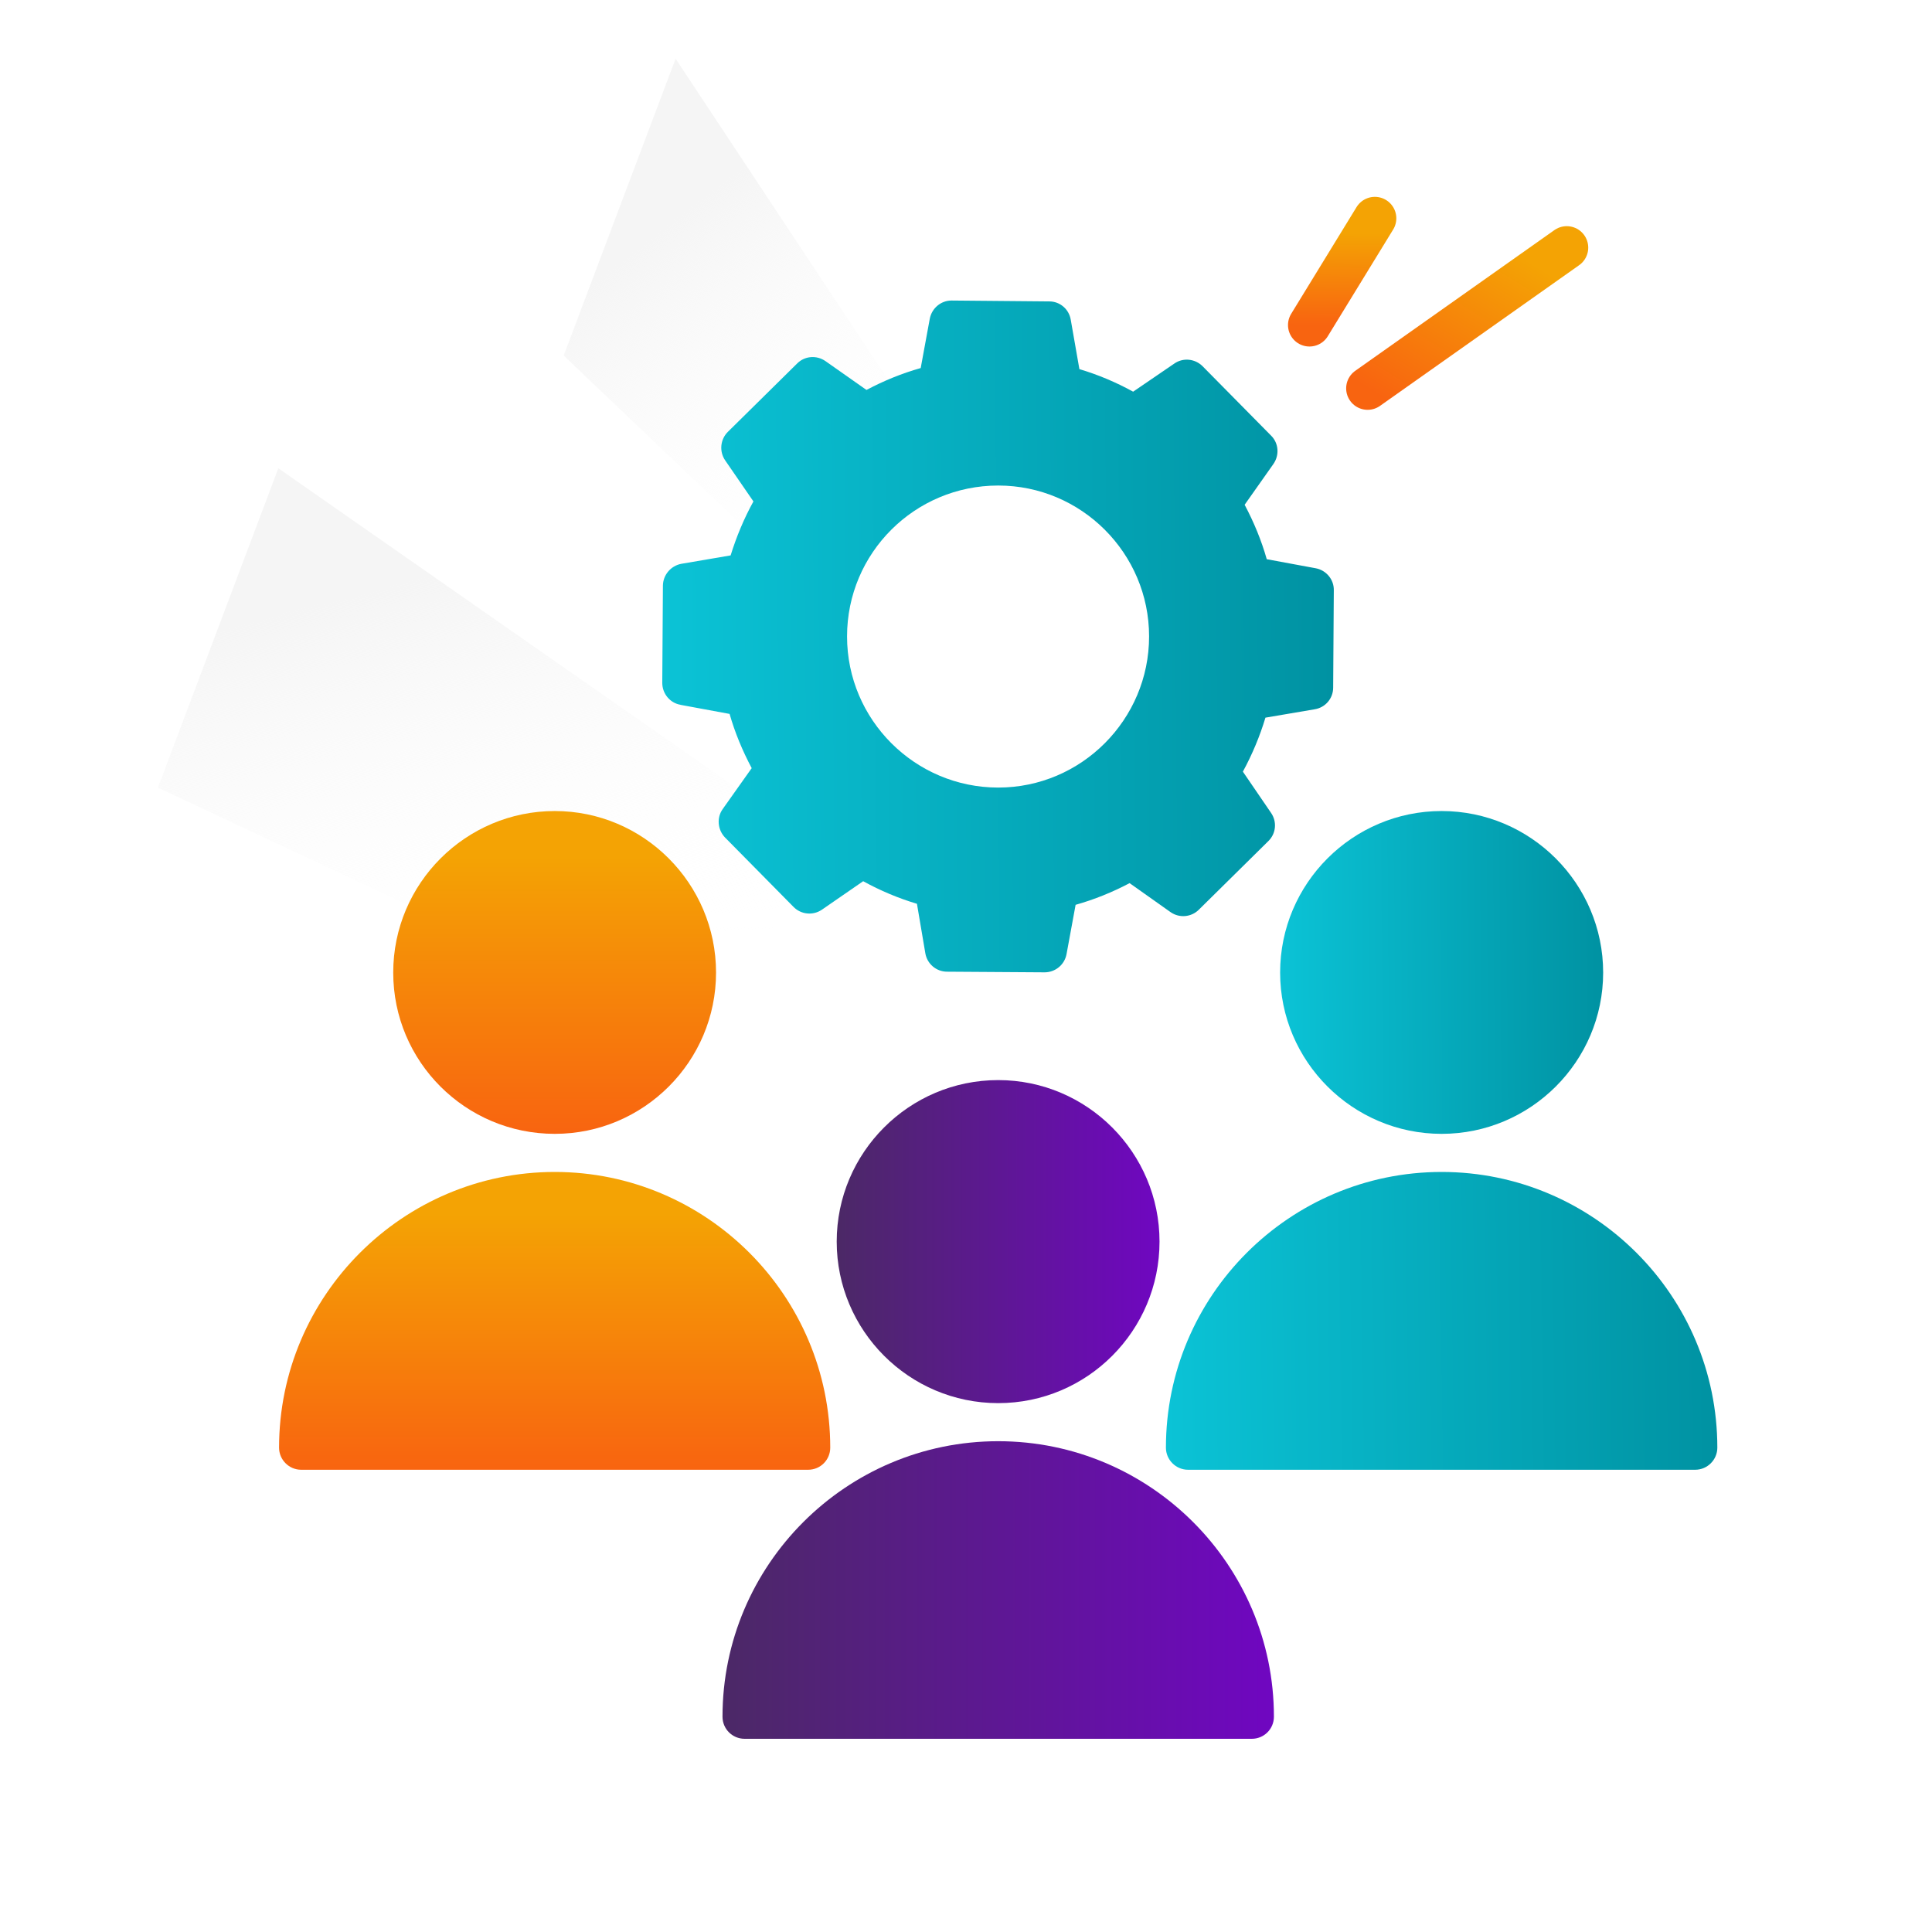 <svg xmlns="http://www.w3.org/2000/svg" width="90" height="90" viewBox="0 0 90 90" fill="none"><rect x="0" y="0" width="90" height="90" fill="#333333" stroke="none"/><g clip-path="url(#clip0_3645_76028)"><rect width="90" height="90" fill="white"></rect><path d="M31.472 2.735L52.861 35.049L50.961 40.089L26.258 16.564L31.472 2.735Z" fill="url(#paint0_linear_3645_76028)"></path><path d="M12.966 21.814L57.464 52.857L55.104 59.114L7.357 36.69L12.966 21.814Z" fill="url(#paint1_linear_3645_76028)"></path><path d="M31.698 32.834L33.987 33.257C34.234 34.123 34.585 34.969 35.017 35.783L33.666 37.689C33.378 38.091 33.429 38.649 33.769 39.008L36.964 42.245C37.315 42.606 37.87 42.658 38.283 42.38L40.21 41.05C41.014 41.493 41.849 41.843 42.715 42.102L43.106 44.41C43.189 44.895 43.611 45.265 44.117 45.265L48.662 45.295C49.158 45.295 49.59 44.945 49.683 44.449L50.106 42.15C50.983 41.902 51.818 41.563 52.621 41.14L54.528 42.49C54.94 42.779 55.496 42.727 55.847 42.377L59.084 39.182C59.445 38.831 59.496 38.276 59.208 37.863L57.898 35.946C58.341 35.132 58.691 34.286 58.949 33.431L61.249 33.04C61.744 32.957 62.104 32.535 62.104 32.029L62.134 27.494C62.144 26.999 61.783 26.567 61.298 26.473L59.01 26.05C58.762 25.174 58.412 24.328 57.98 23.514L59.319 21.616C59.608 21.204 59.567 20.648 59.217 20.298L56.022 17.061C55.671 16.71 55.115 16.648 54.703 16.937L52.786 18.246C51.983 17.804 51.147 17.453 50.282 17.195L49.88 14.896C49.797 14.4 49.375 14.041 48.88 14.041L44.334 14H44.324C43.828 14 43.407 14.361 43.313 14.846L42.89 17.145C42.014 17.393 41.179 17.733 40.364 18.165L38.458 16.825C38.046 16.536 37.49 16.577 37.139 16.928L33.902 20.122C33.552 20.473 33.5 21.029 33.778 21.441L35.097 23.358C34.654 24.162 34.304 25.008 34.035 25.873L31.736 26.265C31.251 26.357 30.89 26.78 30.881 27.275L30.851 31.81C30.851 32.315 31.212 32.748 31.697 32.831L31.698 32.834ZM46.501 22.618C50.375 22.618 53.529 25.772 53.529 29.647C53.529 33.522 50.375 36.688 46.501 36.688C42.626 36.688 39.459 33.534 39.459 29.647C39.459 25.76 42.614 22.618 46.501 22.618Z" fill="url(#paint2_linear_3645_76028)"></path><path d="M25.843 52.819C29.986 52.819 33.356 49.449 33.356 45.306C33.356 41.162 29.986 37.781 25.843 37.781C21.699 37.781 18.318 41.151 18.318 45.306C18.318 49.46 21.689 52.819 25.843 52.819Z" fill="url(#paint3_linear_3645_76028)"></path><path d="M38.676 67.437C38.676 60.355 32.914 54.594 25.843 54.594C18.772 54.594 13 60.355 13 67.437C13 68.003 13.464 68.467 14.03 68.467H37.646C38.223 68.467 38.676 68.003 38.676 67.437Z" fill="url(#paint4_linear_3645_76028)"></path><path d="M59.633 45.306C59.633 49.449 63.014 52.819 67.157 52.819C71.301 52.819 74.681 49.449 74.681 45.306C74.681 41.162 71.301 37.781 67.157 37.781C63.014 37.781 59.633 41.151 59.633 45.306Z" fill="url(#paint5_linear_3645_76028)"></path><path d="M46.5 67.137C39.419 67.137 33.657 72.898 33.657 79.969C33.657 80.546 34.121 81 34.688 81H58.313C58.88 81 59.344 80.546 59.344 79.969C59.344 72.898 53.582 67.137 46.5 67.137Z" fill="url(#paint6_linear_3645_76028)"></path><path d="M67.157 54.594C60.075 54.594 54.313 60.355 54.313 67.437C54.313 68.003 54.777 68.467 55.344 68.467H78.97C79.536 68.467 80 68.003 80 67.437C80 60.355 74.238 54.594 67.157 54.594Z" fill="url(#paint7_linear_3645_76028)"></path><path d="M46.501 50.315C42.347 50.315 38.977 53.695 38.977 57.839C38.977 61.982 42.347 65.363 46.501 65.363C50.655 65.363 54.015 61.982 54.015 57.839C54.015 53.695 50.645 50.315 46.501 50.315Z" fill="url(#paint8_linear_3645_76028)"></path><path d="M61 15.142L64.046 10.17" stroke="url(#paint9_linear_3645_76028)" stroke-width="2" stroke-linecap="round"></path><path d="M63.709 18.091L72.986 11.536" stroke="url(#paint10_linear_3645_76028)" stroke-width="2" stroke-linecap="round"></path></g><defs><linearGradient id="paint0_linear_3645_76028" x1="32.265" y1="9.536" x2="43.296" y2="23.752" gradientUnits="userSpaceOnUse"><stop stop-color="#F5F5F5"></stop><stop offset="1" stop-color="white" stop-opacity="0"></stop></linearGradient><linearGradient id="paint1_linear_3645_76028" x1="16.355" y1="27.731" x2="21.278" y2="47.286" gradientUnits="userSpaceOnUse"><stop stop-color="#F5F5F5"></stop><stop offset="1" stop-color="white" stop-opacity="0"></stop></linearGradient><linearGradient id="paint2_linear_3645_76028" x1="30.851" y1="35.516" x2="62.137" y2="35.275" gradientUnits="userSpaceOnUse"><stop stop-color="#0BC3D6"></stop><stop offset="1" stop-color="#0092A2"></stop></linearGradient><linearGradient id="paint3_linear_3645_76028" x1="25.837" y1="39.896" x2="25.837" y2="52.819" gradientUnits="userSpaceOnUse"><stop stop-color="#F4A304"></stop><stop offset="1" stop-color="#F86410"></stop></linearGradient><linearGradient id="paint4_linear_3645_76028" x1="25.838" y1="56.545" x2="25.838" y2="68.467" gradientUnits="userSpaceOnUse"><stop stop-color="#F4A304"></stop><stop offset="1" stop-color="#F86410"></stop></linearGradient><linearGradient id="paint5_linear_3645_76028" x1="59.633" y1="48.12" x2="74.683" y2="48.004" gradientUnits="userSpaceOnUse"><stop stop-color="#0BC3D6"></stop><stop offset="1" stop-color="#0092A2"></stop></linearGradient><linearGradient id="paint6_linear_3645_76028" x1="33.315" y1="73.514" x2="59.686" y2="73.514" gradientUnits="userSpaceOnUse"><stop stop-color="#4B2965"></stop><stop offset="1" stop-color="#7006C2"></stop></linearGradient><linearGradient id="paint7_linear_3645_76028" x1="54.313" y1="64.132" x2="79.999" y2="63.766" gradientUnits="userSpaceOnUse"><stop stop-color="#0BC3D6"></stop><stop offset="1" stop-color="#0092A2"></stop></linearGradient><linearGradient id="paint8_linear_3645_76028" x1="38.776" y1="57.237" x2="54.215" y2="57.237" gradientUnits="userSpaceOnUse"><stop stop-color="#4B2965"></stop><stop offset="1" stop-color="#7006C2"></stop></linearGradient><linearGradient id="paint9_linear_3645_76028" x1="62.539" y1="10.859" x2="62.5" y2="15.156" gradientUnits="userSpaceOnUse"><stop stop-color="#F4A304"></stop><stop offset="1" stop-color="#F86410"></stop></linearGradient><linearGradient id="paint10_linear_3645_76028" x1="70.218" y1="11.546" x2="65.462" y2="19.183" gradientUnits="userSpaceOnUse"><stop stop-color="#F4A304"></stop><stop offset="1" stop-color="#F86410"></stop></linearGradient><clipPath id="clip0_3645_76028"><rect width="90" height="90" fill="white"></rect></clipPath></defs></svg>